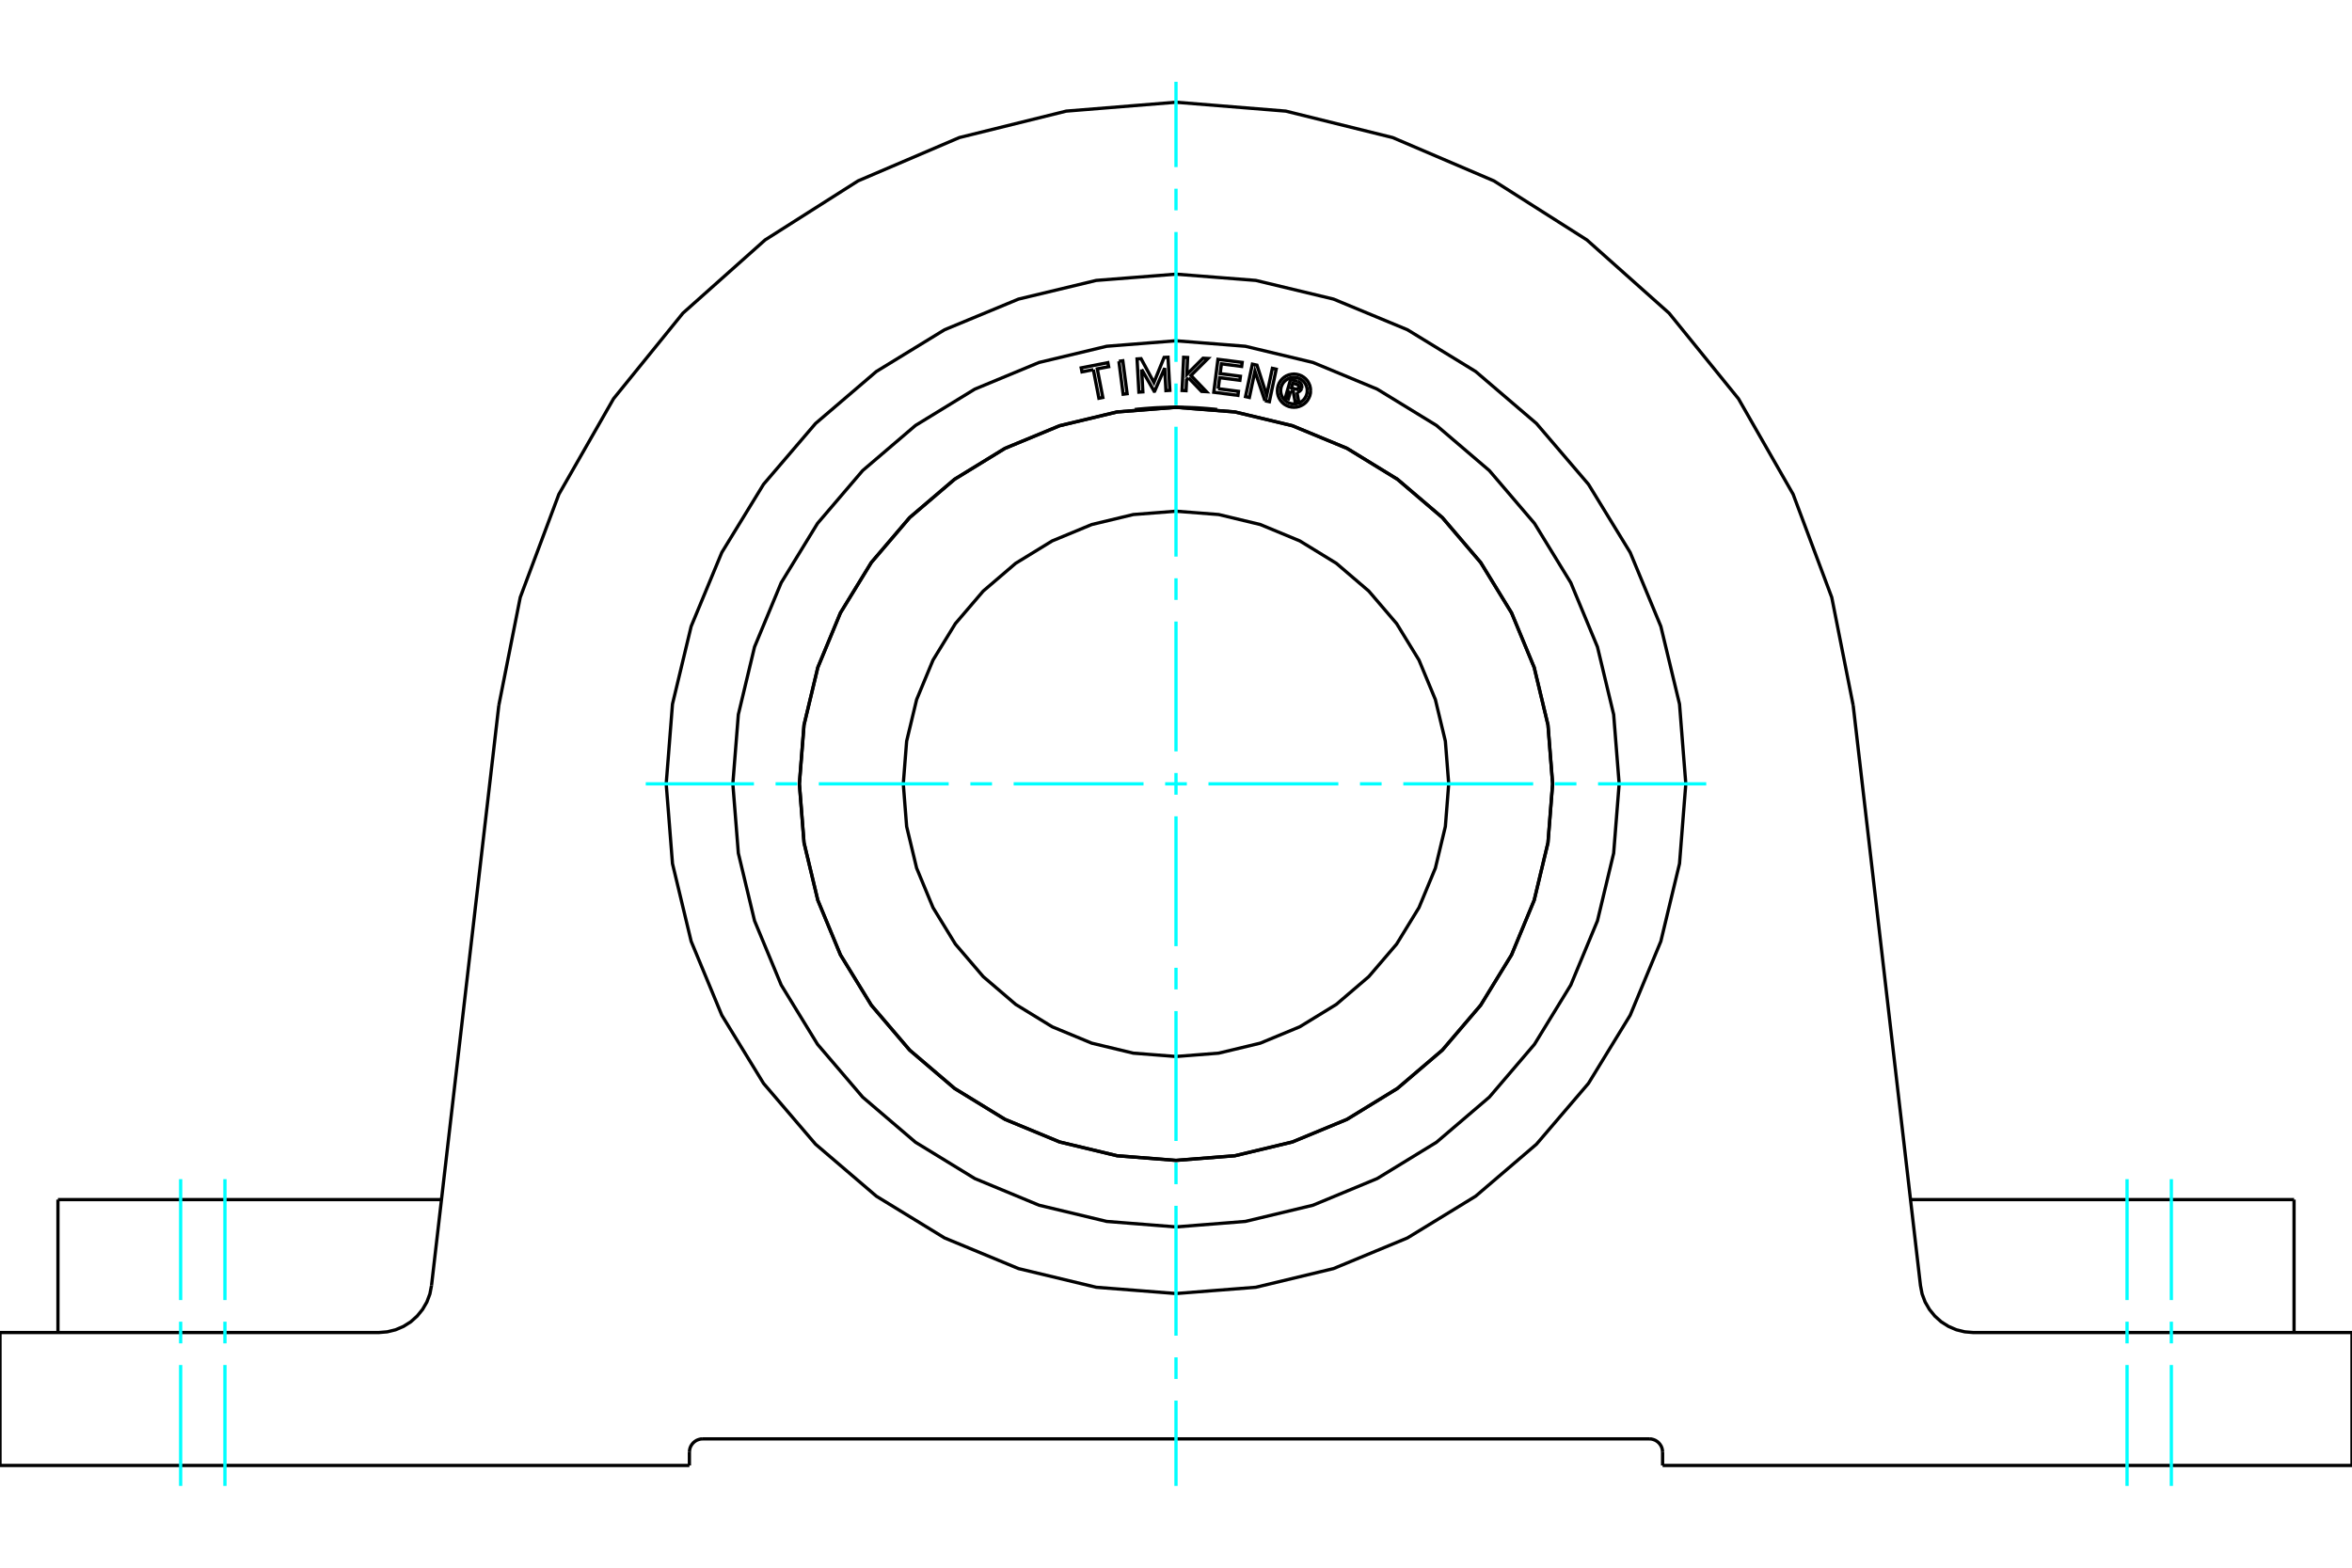 <?xml version="1.0" standalone="no"?>
<!DOCTYPE svg PUBLIC "-//W3C//DTD SVG 1.1//EN"
	"http://www.w3.org/Graphics/SVG/1.1/DTD/svg11.dtd">
<svg xmlns="http://www.w3.org/2000/svg" height="100%" width="100%" viewBox="0 0 36000 24000">
	<rect x="-1800" y="-1200" width="39600" height="26400" style="fill:#FFF"/>
	<g style="fill:none; fill-rule:evenodd" transform="matrix(1 0 0 1 0 0)">
		<g style="fill:none; stroke:#000; stroke-width:50; shape-rendering:geometricPrecision">
			<line x1="10756" y1="22028" x2="25244" y2="22028"/>
			<polyline points="10756,22028 10724,22030 10693,22038 10663,22050 10636,22067 10612,22087 10591,22112 10574,22139 10562,22168 10555,22199 10552,22231"/>
			<line x1="10552" y1="22435" x2="10552" y2="22231"/>
			<line x1="25448" y1="22231" x2="25448" y2="22435"/>
			<polyline points="25448,22231 25445,22199 25438,22168 25426,22139 25409,22112 25388,22087 25364,22067 25337,22050 25307,22038 25276,22030 25244,22028"/>
			<line x1="10552" y1="22435" x2="0" y2="22435"/>
			<polyline points="6758,18365 2765,18365 887,18365"/>
			<polyline points="25803,12000 25707,10779 25421,9589 24952,8458 24313,7414 23517,6483 22586,5687 21542,5048 20411,4579 19221,4293 18000,4197 16779,4293 15589,4579 14458,5048 13414,5687 12483,6483 11687,7414 11048,8458 10579,9589 10293,10779 10197,12000 10293,13221 10579,14411 11048,15542 11687,16586 12483,17517 13414,18313 14458,18952 15589,19421 16779,19707 18000,19803 19221,19707 20411,19421 21542,18952 22586,18313 23517,17517 24313,16586 24952,15542 25421,14411 25707,13221 25803,12000"/>
			<line x1="33235" y1="18365" x2="29242" y2="18365"/>
			<line x1="35113" y1="18365" x2="33235" y2="18365"/>
			<polyline points="0,20400 5797,20400 5928,20389 6055,20358 6176,20306 6287,20236 6385,20148 6468,20046 6534,19932 6580,19809 6605,19680"/>
			<polyline points="28365,10799 29395,19680 29420,19809 29466,19932 29532,20046 29615,20148 29713,20236 29824,20306 29945,20358 30072,20389 30203,20400 36000,20400"/>
			<line x1="0" y1="22435" x2="0" y2="20400"/>
			<polyline points="36000,20400 36000,22435 25448,22435"/>
			<line x1="6605" y1="19680" x2="7635" y2="10799"/>
			<polyline points="18000,1565 16320,1701 14684,2106 13134,2769 11711,3673 10453,4794 9391,6104 8554,7567 7963,9145 7635,10799"/>
			<polyline points="28365,10799 28037,9145 27446,7567 26609,6104 25547,4794 24289,3673 22866,2769 21316,2106 19680,1701 18000,1565"/>
			<polyline points="17376,6269 17378,6268 17386,6268 17398,6266 17416,6264 17438,6262 17465,6260 17496,6257 17531,6254 17569,6251 17610,6248 17655,6245 17703,6242 17755,6240 17808,6238 17863,6236 17918,6235 17973,6235 18027,6235 18082,6235 18137,6236 18192,6238 18245,6240 18297,6242 18345,6245 18390,6248 18431,6251 18469,6254 18504,6257 18535,6260 18562,6262 18584,6264 18602,6266 18614,6268 18622,6268 18624,6269"/>
			<polyline points="22174,12000 22123,11347 21970,10710 21719,10105 21377,9547 20951,9049 20453,8623 19895,8281 19290,8030 18653,7877 18000,7826 17347,7877 16710,8030 16105,8281 15547,8623 15049,9049 14623,9547 14281,10105 14030,10710 13877,11347 13826,12000 13877,12653 14030,13290 14281,13895 14623,14453 15049,14951 15547,15377 16105,15719 16710,15970 17347,16123 18000,16174 18653,16123 19290,15970 19895,15719 20453,15377 20951,14951 21377,14453 21719,13895 21970,13290 22123,12653 22174,12000"/>
			<polyline points="23764,12000 23693,11098 23482,10219 23136,9383 22663,8612 22076,7924 21388,7337 20617,6864 19781,6518 18902,6307 18000,6236 17098,6307 16219,6518 15383,6864 14612,7337 13924,7924 13337,8612 12864,9383 12518,10219 12307,11098 12236,12000 12307,12902 12518,13781 12864,14617 13337,15388 13924,16076 14612,16663 15383,17136 16219,17482 17098,17693 18000,17764 18902,17693 19781,17482 20617,17136 21388,16663 22076,16076 22663,15388 23136,14617 23482,13781 23693,12902 23764,12000"/>
			<polyline points="23765,12000 23694,11098 23483,10218 23137,9383 22664,8611 22077,7923 21389,7336 20617,6863 19782,6517 18902,6306 18000,6235 17098,6306 16218,6517 15383,6863 14611,7336 13923,7923 13336,8611 12863,9383 12517,10218 12306,11098 12235,12000 12306,12902 12517,13782 12863,14617 13336,15389 13923,16077 14611,16664 15383,17137 16218,17483 17098,17694 18000,17765 18902,17694 19782,17483 20617,17137 21389,16664 22077,16077 22664,15389 23137,14617 23483,13782 23694,12902 23765,12000"/>
			<polyline points="19755,5984 19720,6107 19672,6094 19754,5808 19860,5838"/>
			<polyline points="19923,5944 19926,5930 19926,5917 19924,5903 19920,5890 19914,5878 19906,5866 19897,5857 19886,5849 19873,5842 19860,5838"/>
			<polyline points="19923,5944 19878,5931 19879,5925 19879,5919 19878,5913 19876,5908 19874,5902 19870,5898 19866,5893 19862,5890 19857,5887 19851,5885 19787,5867 19767,5938 19831,5957 19837,5958 19843,5958 19848,5958 19854,5956 19859,5954 19864,5951 19868,5947 19872,5942 19875,5937 19877,5932 19923,5945"/>
			<polyline points="19851,6005 19865,6003 19878,5997 19891,5990 19901,5981 19911,5970 19918,5958 19923,5945"/>
			<polyline points="19851,6005 19880,6159 19822,6142 19795,5996 19755,5984"/>
			<polyline points="18646,5951 18956,5991 18948,6053 18578,6005 18642,5501 19013,5548 19005,5610 18695,5570 18676,5720 18986,5760 18978,5822 18668,5782 18646,5951"/>
			<polyline points="17474,5655 17493,5999 17432,6003 17404,5495 17465,5491 17662,5855 17818,5472 17878,5469 17906,5976 17846,5980 17827,5635 17673,5989 17666,5990 17474,5655"/>
			<polyline points="16735,5659 16561,5693 16549,5632 16957,5552 16969,5614 16795,5647 16880,6085 16820,6097 16735,5659"/>
			<polyline points="17126,5531 17186,5523 17252,6027 17191,6035 17126,5531"/>
			<polyline points="18192,5785 18162,5815 18154,5981 18093,5978 18117,5470 18178,5473 18166,5732 18414,5484 18490,5488 18229,5748 18466,5996 18391,5992 18192,5785"/>
			<polyline points="19361,6135 19208,5683 19123,6085 19064,6072 19169,5575 19239,5590 19388,6051 19475,5639 19534,5652 19429,6150 19361,6135"/>
			<polyline points="20060,5981 20057,5941 20048,5902 20032,5865 20012,5831 19986,5801 19955,5775 19921,5754 19884,5739 19846,5730 19806,5726 19766,5730 19727,5739 19690,5754 19656,5775 19626,5801 19600,5831 19579,5865 19564,5902 19555,5941 19552,5981 19555,6021 19564,6059 19579,6096 19600,6130 19626,6161 19656,6187 19690,6207 19727,6223 19766,6232 19806,6235 19846,6232 19884,6223 19921,6207 19955,6187 19986,6161 20012,6130 20032,6096 20048,6059 20057,6021 20060,5981"/>
			<polyline points="20009,5981 20007,5949 19999,5918 19987,5888 19970,5861 19950,5837 19925,5816 19898,5800 19869,5787 19838,5780 19806,5777 19774,5780 19743,5787 19713,5800 19686,5816 19662,5837 19641,5861 19625,5888 19612,5918 19605,5949 19602,5981 19605,6013 19612,6044 19625,6073 19641,6100 19662,6125 19686,6145 19713,6162 19743,6174 19774,6182 19806,6184 19838,6182 19869,6174 19898,6162 19925,6145 19950,6125 19970,6100 19987,6073 19999,6044 20007,6013 20009,5981"/>
			<polyline points="24783,12000 24699,10939 24451,9904 24043,8921 23487,8013 22796,7204 21987,6513 21079,5957 20096,5549 19061,5301 18000,5217 16939,5301 15904,5549 14921,5957 14013,6513 13204,7204 12513,8013 11957,8921 11549,9904 11301,10939 11217,12000 11301,13061 11549,14096 11957,15079 12513,15987 13204,16796 14013,17487 14921,18043 15904,18451 16939,18699 18000,18783 19061,18699 20096,18451 21079,18043 21987,17487 22796,16796 23487,15987 24043,15079 24451,14096 24699,13061 24783,12000"/>
			<line x1="887" y1="18365" x2="887" y2="20400"/>
			<line x1="35113" y1="20400" x2="35113" y2="18365"/>
		</g>
		<g style="fill:none; stroke:#0FF; stroke-width:50; shape-rendering:geometricPrecision">
			<line x1="3443" y1="22748" x2="3443" y2="20897"/>
			<line x1="3443" y1="20566" x2="3443" y2="20234"/>
			<line x1="3443" y1="19903" x2="3443" y2="18052"/>
			<line x1="2765" y1="22748" x2="2765" y2="20897"/>
			<line x1="2765" y1="20566" x2="2765" y2="20234"/>
			<line x1="2765" y1="19903" x2="2765" y2="18052"/>
			<line x1="32557" y1="22748" x2="32557" y2="20897"/>
			<line x1="32557" y1="20566" x2="32557" y2="20234"/>
			<line x1="32557" y1="19903" x2="32557" y2="18052"/>
			<line x1="33235" y1="22748" x2="33235" y2="20897"/>
			<line x1="33235" y1="20566" x2="33235" y2="20234"/>
			<line x1="33235" y1="19903" x2="33235" y2="18052"/>
			<line x1="18000" y1="22748" x2="18000" y2="21442"/>
			<line x1="18000" y1="21111" x2="18000" y2="20780"/>
			<line x1="18000" y1="20448" x2="18000" y2="18460"/>
			<line x1="18000" y1="18129" x2="18000" y2="17798"/>
			<line x1="18000" y1="17467" x2="18000" y2="15479"/>
			<line x1="18000" y1="15147" x2="18000" y2="14816"/>
			<line x1="18000" y1="14485" x2="18000" y2="12497"/>
			<line x1="18000" y1="12166" x2="18000" y2="11834"/>
			<line x1="18000" y1="11503" x2="18000" y2="9515"/>
			<line x1="18000" y1="9184" x2="18000" y2="8853"/>
			<line x1="18000" y1="8521" x2="18000" y2="6533"/>
			<line x1="18000" y1="6202" x2="18000" y2="5871"/>
			<line x1="18000" y1="5540" x2="18000" y2="3552"/>
			<line x1="18000" y1="3220" x2="18000" y2="2889"/>
			<line x1="18000" y1="2558" x2="18000" y2="1252"/>
			<line x1="9884" y1="12000" x2="11540" y2="12000"/>
			<line x1="11871" y1="12000" x2="12202" y2="12000"/>
			<line x1="12533" y1="12000" x2="14521" y2="12000"/>
			<line x1="14853" y1="12000" x2="15184" y2="12000"/>
			<line x1="15515" y1="12000" x2="17503" y2="12000"/>
			<line x1="17834" y1="12000" x2="18166" y2="12000"/>
			<line x1="18497" y1="12000" x2="20485" y2="12000"/>
			<line x1="20816" y1="12000" x2="21147" y2="12000"/>
			<line x1="21479" y1="12000" x2="23467" y2="12000"/>
			<line x1="23798" y1="12000" x2="24129" y2="12000"/>
			<line x1="24460" y1="12000" x2="26116" y2="12000"/>
		</g>
	</g>
</svg>
